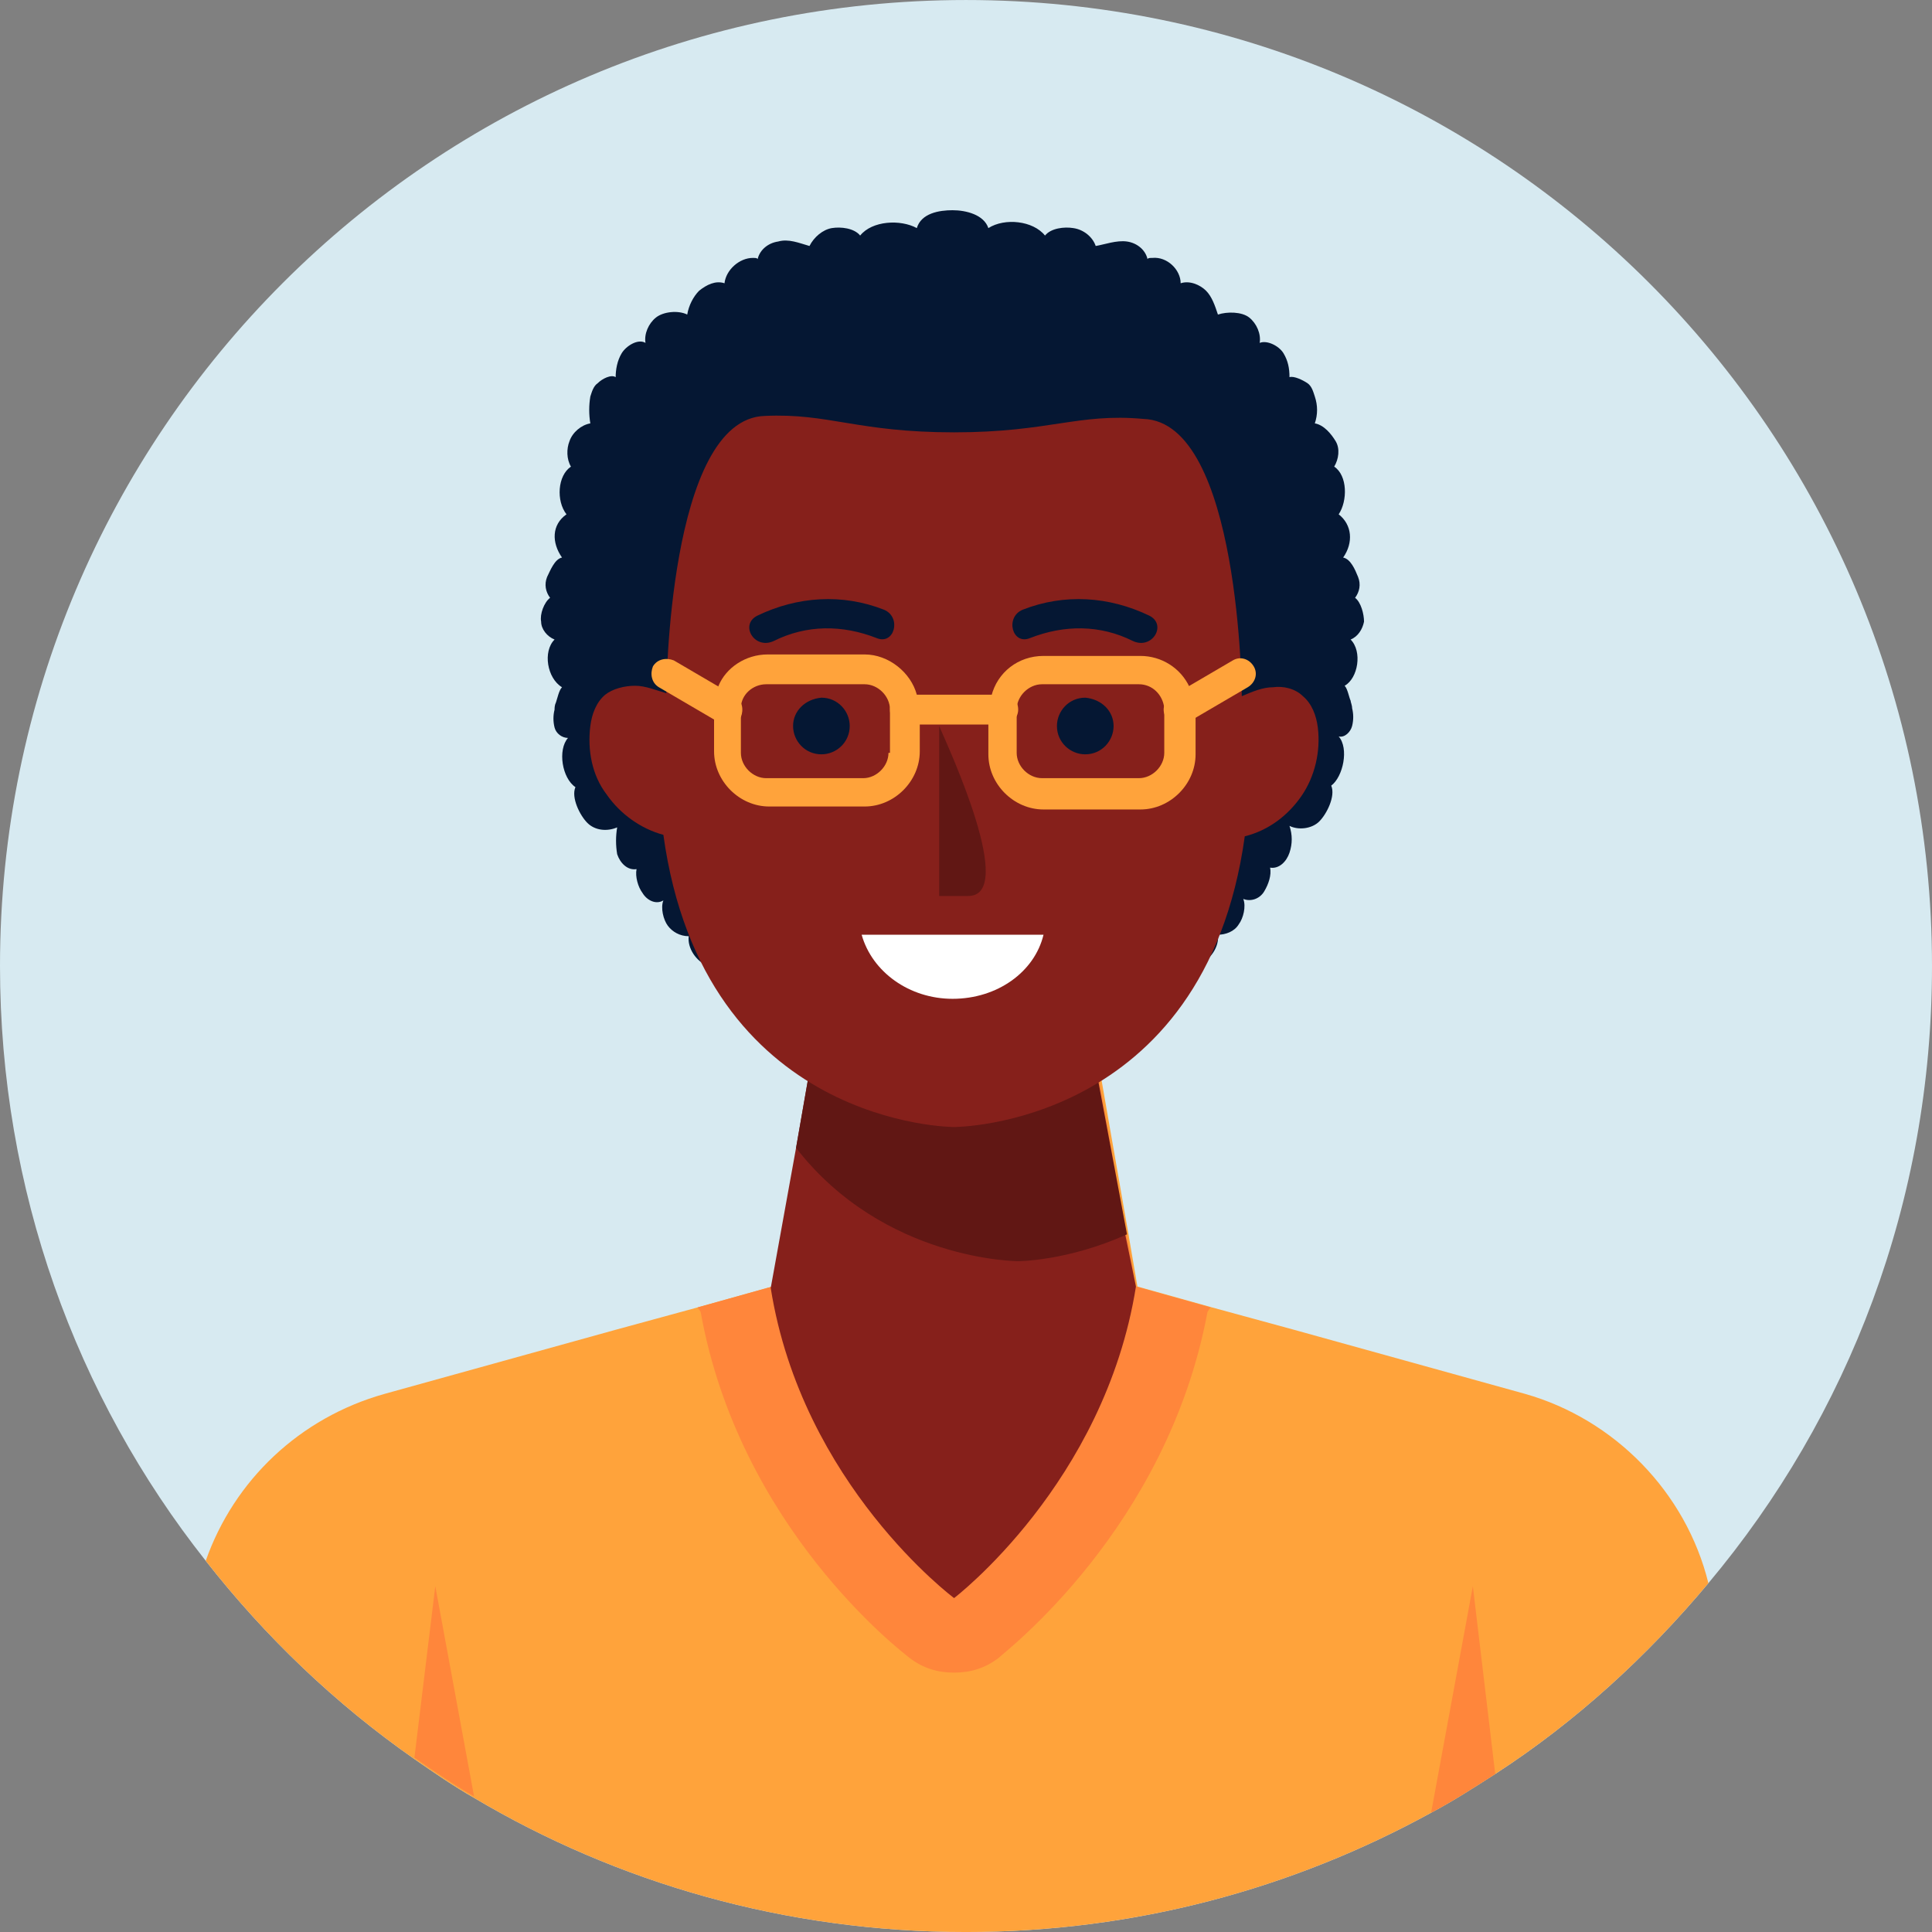 <svg width="130" height="130" viewBox="0 0 130 130" fill="none" xmlns="http://www.w3.org/2000/svg">
<rect x="0" y="0" width="130" height="130" fill="#808080" stroke="none"/>
<g clip-path="url(#clip0_76_1050)">
<path d="M130 65.001C130 80.85 124.383 95.294 114.954 106.529C110.841 111.444 106.026 115.857 100.609 119.368C99.205 120.271 97.801 121.174 96.296 121.976C86.968 127.092 76.335 130.001 65 130.001C52.863 130.001 41.528 126.691 31.898 120.973C30.494 120.171 29.19 119.268 27.886 118.365C22.569 114.654 17.855 110.14 13.843 105.024C5.116 93.99 0 80.047 0 65.001C0 29.09 29.09 0.001 65 0.001C100.91 0.001 130 29.09 130 65.001Z" fill="#D7EAF1"/>
<path d="M114.954 106.529C110.841 111.444 106.026 115.858 100.609 119.369C99.205 120.271 97.801 121.174 96.296 121.977C86.968 127.092 76.335 130.001 65 130.001C52.863 130.001 41.528 126.691 31.898 120.974C30.494 120.171 29.19 119.268 27.886 118.366C22.569 114.654 17.855 110.14 13.843 105.025C15.748 99.608 20.162 95.395 25.88 93.79L41.427 89.477L46.944 87.972L51.96 86.568L53.665 77.139L54.468 72.725L55.27 68.512L64.298 72.023L73.326 68.512L74.128 72.725L75.934 83.057L76.535 86.568L81.551 87.972L87.068 89.477L102.616 93.79C108.634 95.495 113.449 100.41 114.954 106.529Z" fill="#FFA33B"/>
<path d="M81.451 87.972L81.25 88.273C78.542 102.818 67.608 111.143 67.207 111.545C66.304 112.247 65.301 112.548 64.198 112.548C63.094 112.548 62.091 112.247 61.188 111.545C60.687 111.143 49.753 102.818 47.145 88.273L46.944 87.972L51.96 86.568L55.17 68.512L64.198 72.023L73.225 68.512L76.435 86.568L81.451 87.972Z" fill="#FF863B"/>
<path d="M76.435 86.568C74.329 99.808 64.198 107.532 64.198 107.532C64.198 107.532 53.966 99.909 51.86 86.668L53.565 77.239L55.069 68.612L64.097 72.123L73.125 68.612L75.733 83.157L76.435 86.568Z" fill="#86201B"/>
<path d="M75.833 83.057C71.821 84.862 68.511 84.862 68.511 84.862C68.511 84.862 59.483 84.862 53.565 77.239L55.069 68.612L64.097 72.123L73.125 68.612L75.833 83.057Z" fill="#611714"/>
<path d="M90.88 43.033C91.381 42.833 91.682 42.331 91.782 41.83C91.782 41.328 91.582 40.526 91.18 40.225C91.481 39.824 91.582 39.322 91.381 38.821C91.18 38.319 90.88 37.617 90.378 37.516C91.08 36.513 90.98 35.31 90.077 34.608C90.679 33.705 90.679 32 89.776 31.398C90.077 30.896 90.177 30.194 89.876 29.692C89.576 29.191 89.074 28.589 88.472 28.489C88.673 27.887 88.673 27.285 88.472 26.683C88.372 26.382 88.272 25.981 87.971 25.78C87.67 25.58 87.068 25.279 86.767 25.379C86.767 24.777 86.667 24.276 86.366 23.774C86.065 23.273 85.262 22.871 84.761 23.072C84.861 22.47 84.56 21.768 84.059 21.367C83.557 20.965 82.554 20.965 81.952 21.166C81.751 20.564 81.551 19.962 81.15 19.561C80.748 19.16 80.046 18.859 79.444 19.06C79.444 18.157 78.542 17.254 77.538 17.354C77.338 17.354 77.137 17.354 77.238 17.555C77.137 16.853 76.535 16.351 75.833 16.251C75.131 16.151 74.329 16.452 73.727 16.552C73.526 15.95 72.924 15.448 72.222 15.348C71.62 15.248 70.718 15.348 70.316 15.85C69.514 14.847 67.608 14.646 66.505 15.348C66.204 14.445 65 14.145 64.097 14.145C63.194 14.145 61.991 14.345 61.69 15.348C60.586 14.746 58.681 14.847 57.878 15.85C57.477 15.348 56.574 15.248 55.972 15.348C55.37 15.448 54.769 15.95 54.468 16.552C53.765 16.351 53.063 16.05 52.361 16.251C51.659 16.351 51.057 16.853 50.957 17.555C51.057 17.354 50.856 17.354 50.656 17.354C49.753 17.354 48.85 18.157 48.75 19.06C48.148 18.859 47.546 19.16 47.045 19.561C46.644 19.962 46.343 20.564 46.242 21.166C45.64 20.865 44.637 20.965 44.136 21.367C43.634 21.768 43.333 22.47 43.434 23.072C42.932 22.771 42.13 23.273 41.829 23.774C41.528 24.276 41.427 24.878 41.427 25.379C41.127 25.178 40.525 25.479 40.224 25.78C39.923 25.981 39.822 26.382 39.722 26.683C39.622 27.285 39.622 27.887 39.722 28.489C39.12 28.589 38.519 29.09 38.318 29.692C38.117 30.194 38.117 30.896 38.418 31.398C37.515 32 37.415 33.705 38.117 34.608C37.114 35.31 37.114 36.513 37.816 37.516C37.315 37.617 37.014 38.419 36.813 38.821C36.613 39.322 36.713 39.824 37.014 40.225C36.613 40.526 36.312 41.328 36.412 41.83C36.412 42.331 36.813 42.833 37.315 43.033C36.512 43.836 36.813 45.641 37.816 46.243C37.616 46.444 37.515 46.946 37.415 47.246C37.315 47.447 37.315 47.648 37.315 47.748C37.215 48.149 37.215 48.55 37.315 48.952C37.415 49.353 37.816 49.654 38.218 49.654C37.515 50.456 37.816 52.362 38.719 52.964C38.418 53.666 39.02 54.87 39.522 55.371C40.023 55.873 40.826 55.973 41.528 55.672C41.427 56.274 41.427 56.876 41.528 57.478C41.728 58.08 42.23 58.581 42.832 58.481C42.731 58.983 42.932 59.685 43.233 60.086C43.534 60.587 44.136 60.888 44.637 60.587C44.437 61.089 44.637 61.891 44.938 62.293C45.239 62.694 45.741 62.995 46.343 62.995C46.242 63.797 46.844 64.7 47.647 65.001C48.248 65.202 49.051 65.101 49.653 65.001C50.054 64.901 50.455 64.8 50.856 64.8L64.198 63.095L77.438 64.7C77.84 64.8 78.241 64.901 78.642 64.901C79.344 65.001 80.046 65.202 80.648 64.901C81.451 64.6 82.052 63.697 81.952 62.895C82.454 62.895 83.055 62.694 83.356 62.192C83.657 61.791 83.858 60.989 83.657 60.487C84.159 60.688 84.761 60.487 85.062 59.986C85.363 59.484 85.563 58.882 85.463 58.381C86.065 58.481 86.566 57.979 86.767 57.378C86.968 56.776 86.968 56.174 86.767 55.572C87.369 55.873 88.272 55.773 88.773 55.271C89.275 54.77 89.876 53.566 89.576 52.864C90.378 52.262 90.779 50.356 90.077 49.553C90.478 49.654 90.88 49.253 90.98 48.851C91.08 48.45 91.08 48.049 90.98 47.648C90.98 47.447 90.88 47.246 90.88 47.146C90.779 46.946 90.679 46.344 90.478 46.143C91.381 45.641 91.682 43.836 90.88 43.033Z" fill="#051733"/>
<path d="M88.673 48.952C88.573 48.149 88.272 47.347 87.67 46.845C87.168 46.344 86.366 46.143 85.663 46.243C84.961 46.243 84.259 46.544 83.557 46.845C83.557 46.845 83.457 28.389 76.937 28.188C72.523 27.787 70.617 29.091 64.198 29.091C57.677 29.091 55.772 27.787 51.458 27.987C44.938 28.188 44.838 46.645 44.838 46.645C44.136 46.444 43.434 46.143 42.731 46.143C42.029 46.143 41.227 46.344 40.725 46.745C40.123 47.246 39.822 48.049 39.722 48.852C39.522 50.456 39.822 52.162 40.826 53.466C41.728 54.77 43.133 55.773 44.637 56.174C47.346 75.835 64.198 75.835 64.198 75.835C64.198 75.835 81.049 75.835 83.758 56.274C85.363 55.873 86.667 54.87 87.569 53.566C88.472 52.262 88.873 50.557 88.673 48.952Z" fill="#86201B"/>
<path d="M61.69 46.745C61.288 45.24 59.784 44.036 58.179 44.036H51.659C50.154 44.036 48.85 44.939 48.349 46.143C48.148 46.644 48.048 47.146 48.048 47.647V50.556C48.048 52.562 49.753 54.268 51.759 54.268H58.179C60.185 54.268 61.89 52.562 61.89 50.556V47.647C61.79 47.447 61.79 47.045 61.69 46.745ZM59.784 50.657C59.784 51.559 58.981 52.362 58.079 52.362H51.559C50.656 52.362 49.853 51.559 49.853 50.657V47.647C49.853 46.745 50.656 46.042 51.559 46.042H58.179C59.082 46.042 59.884 46.845 59.884 47.748V50.657H59.784Z" fill="#FFA33B"/>
<path d="M48.951 48.751C48.75 48.751 48.65 48.751 48.449 48.65L44.336 46.243C43.835 45.942 43.734 45.34 43.935 44.838C44.236 44.337 44.838 44.237 45.34 44.437L49.452 46.845C49.954 47.145 50.054 47.747 49.853 48.249C49.653 48.55 49.352 48.751 48.951 48.751Z" fill="#FFA33B"/>
<path d="M80.046 46.242C79.444 44.938 78.14 44.136 76.736 44.136H70.216C68.511 44.136 67.106 45.239 66.705 46.844C66.605 47.145 66.505 47.446 66.505 47.847V50.756C66.505 52.762 68.21 54.468 70.216 54.468H76.736C78.742 54.468 80.448 52.762 80.448 50.756V47.847C80.347 47.245 80.247 46.644 80.046 46.242ZM78.341 50.656C78.341 51.559 77.538 52.361 76.636 52.361H70.116C69.213 52.361 68.41 51.559 68.41 50.656V47.747C68.41 46.844 69.213 46.042 70.116 46.042H76.636C77.538 46.042 78.241 46.744 78.341 47.647V50.656Z" fill="#FFA33B"/>
<path d="M79.344 48.75C79.043 48.75 78.642 48.549 78.441 48.248C78.14 47.746 78.341 47.145 78.843 46.844L82.955 44.436C83.457 44.135 84.059 44.336 84.359 44.837C84.66 45.339 84.46 45.941 83.958 46.242L79.846 48.649C79.645 48.75 79.545 48.75 79.344 48.75Z" fill="#FFA33B"/>
<path d="M67.508 48.75H60.887C60.285 48.75 59.884 48.349 59.884 47.747C59.884 47.145 60.285 46.744 60.887 46.744H67.508C68.109 46.744 68.511 47.145 68.511 47.747C68.511 48.349 68.009 48.75 67.508 48.75Z" fill="#FFA33B"/>
<path d="M100.61 119.367C99.205 120.27 97.801 121.173 96.296 121.975L99.105 106.729L100.61 119.367Z" fill="#FF863B"/>
<path d="M31.898 120.872C30.494 120.07 29.19 119.167 27.886 118.264L29.29 106.729L31.898 120.872Z" fill="#FF863B"/>
<path d="M63.194 48.852V60.287H65.1C68.511 60.387 63.796 50.256 63.194 48.852Z" fill="#611714"/>
<path d="M77.338 41.428C74.63 40.124 71.62 39.924 68.812 41.027C67.608 41.529 68.109 43.435 69.313 42.933C71.62 42.03 74.028 42.03 76.234 43.134C77.539 43.736 78.542 42.03 77.338 41.428Z" fill="#051733"/>
<path d="M74.931 48.851C74.931 49.854 74.128 50.757 73.025 50.757C72.022 50.757 71.119 49.955 71.119 48.851C71.119 47.848 71.921 46.945 73.025 46.945C74.128 47.046 74.931 47.848 74.931 48.851Z" fill="#051733"/>
<path d="M50.957 41.428C53.665 40.124 56.674 39.924 59.483 41.027C60.687 41.529 60.185 43.435 58.981 42.933C56.674 42.03 54.267 42.03 52.06 43.134C50.756 43.736 49.753 42.03 50.957 41.428Z" fill="#051733"/>
<path d="M53.364 48.851C53.364 49.854 54.167 50.757 55.27 50.757C56.273 50.757 57.176 49.955 57.176 48.851C57.176 47.848 56.373 46.945 55.27 46.945C54.167 47.046 53.364 47.848 53.364 48.851Z" fill="#051733"/>
<path d="M57.978 62.895C58.681 65.402 61.188 67.208 64.097 67.208C67.106 67.208 69.614 65.402 70.216 62.895H57.978Z" fill="white"/>
</g>
<defs>
<clipPath id="clip0_76_1050">
<rect width="130" height="130" fill="white"/>
</clipPath>
</defs>
</svg>
